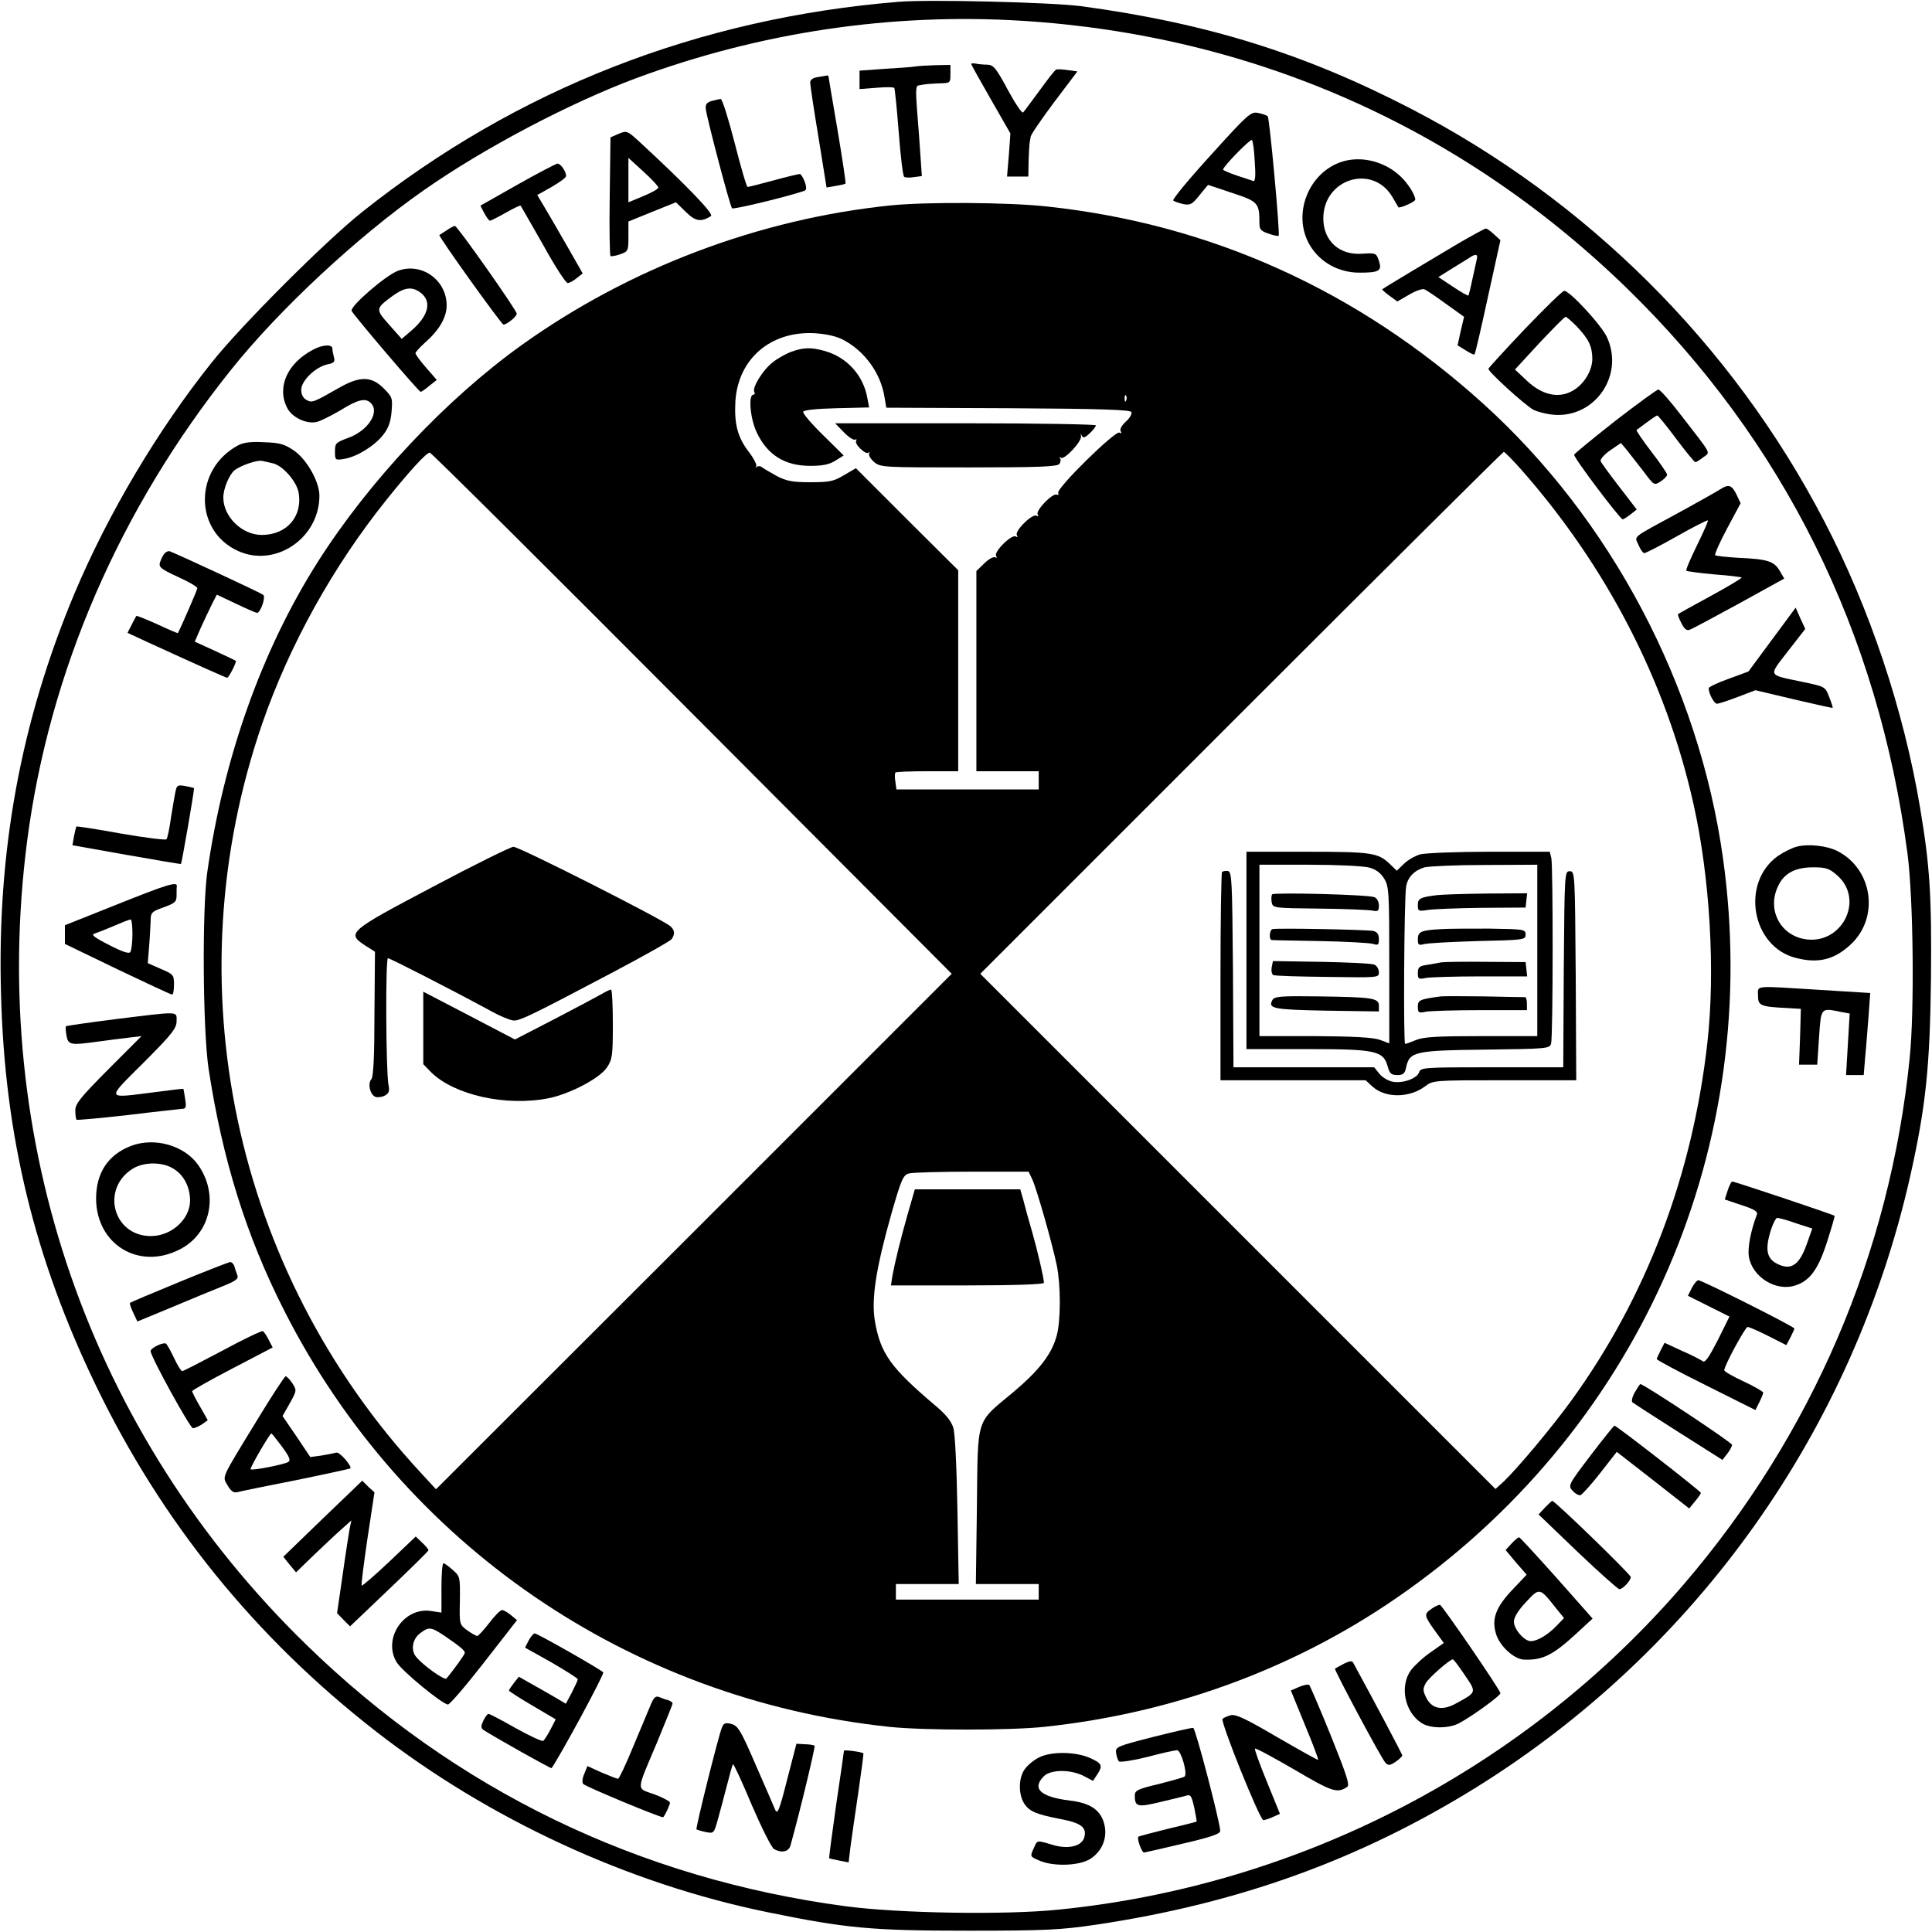 <?xml version="1.0" standalone="no"?>
<!DOCTYPE svg PUBLIC "-//W3C//DTD SVG 20010904//EN"
 "http://www.w3.org/TR/2001/REC-SVG-20010904/DTD/svg10.dtd">
<svg version="1.0" xmlns="http://www.w3.org/2000/svg"
 width="744pt" height="744pt" viewBox="0 0 744 744"
 preserveAspectRatio="xMidYMid meet">
<g transform="translate(0,744) scale(0.1,-0.1)"
fill="#000000" stroke="none">
<path d="M3460 7433 c-771 -63 -1470 -336 -2065 -809 -141 -112 -466 -437
-579 -579 -210 -263 -400 -584 -529 -890 -207 -494 -299 -993 -283 -1545 14
-545 129 -1016 365 -1505 255 -528 613 -970 1078 -1332 436 -339 972 -587
1510 -697 303 -62 399 -71 773 -71 296 0 353 3 490 23 550 82 1015 250 1465
529 850 529 1450 1375 1671 2353 60 268 76 420 80 760 3 321 -4 434 -42 660
-63 376 -194 768 -370 1105 -352 677 -912 1235 -1588 1585 -411 213 -785 330
-1271 396 -113 15 -587 27 -705 17z m475 -73 c888 -55 1691 -409 2329 -1029
604 -588 970 -1325 1082 -2181 22 -171 27 -600 8 -785 -75 -748 -375 -1449
-869 -2025 -607 -708 -1476 -1161 -2410 -1254 -205 -21 -614 -14 -817 13 -798
106 -1504 448 -2077 1006 -835 812 -1227 1943 -1076 3100 85 649 356 1275 784
1810 184 231 488 514 741 691 232 163 565 338 820 433 478 177 983 252 1485
221z"/>
<path d="M3740 7194 c0 -3 34 -64 76 -137 l75 -131 -6 -83 -7 -83 41 0 41 0 1
60 c1 33 3 65 4 70 1 6 3 16 4 23 0 8 41 67 90 133 l90 119 -37 5 c-20 3 -41
4 -45 2 -5 -2 -33 -38 -64 -81 -31 -42 -59 -80 -63 -84 -4 -5 -31 35 -59 87
-45 84 -55 96 -79 97 -15 0 -35 2 -44 4 -10 2 -18 1 -18 -1z"/>
<path d="M3525 7184 c-11 -2 -64 -6 -117 -9 l-98 -7 0 -35 0 -36 65 5 c36 3
67 3 69 -1 2 -3 10 -80 17 -171 7 -91 16 -168 21 -171 5 -3 22 -4 38 -1 l30 4
-6 87 c-3 47 -9 125 -13 174 -5 68 -4 87 6 88 7 1 18 3 23 4 6 1 30 3 55 4 45
1 45 1 45 36 l0 35 -57 -1 c-32 -1 -67 -3 -78 -5z"/>
<path d="M3148 7143 c-18 -3 -28 -10 -28 -21 0 -9 14 -104 32 -211 l31 -193
35 6 c19 3 36 7 38 9 2 2 -12 95 -31 208 -19 112 -35 205 -35 207 0 1 -3 1 -7
1 -5 -1 -20 -4 -35 -6z"/>
<path d="M2740 7051 c-19 -6 -24 -13 -22 -31 4 -35 93 -374 101 -382 5 -6 218
46 278 67 9 3 10 12 2 35 -6 16 -15 30 -19 30 -5 0 -51 -11 -102 -25 -51 -14
-96 -25 -99 -25 -4 0 -26 76 -50 170 -24 93 -48 170 -54 169 -5 -1 -21 -4 -35
-8z"/>
<path d="M4663 6843 c-84 -92 -149 -171 -145 -175 4 -4 22 -10 39 -14 27 -5
34 -1 62 34 l33 40 93 -31 c100 -33 105 -38 105 -117 0 -24 6 -30 36 -40 19
-7 37 -10 38 -8 6 7 -35 453 -42 460 -4 4 -21 10 -37 13 -28 6 -39 -4 -182
-162z m169 -26 c4 -54 2 -77 -6 -74 -6 2 -35 12 -63 21 -29 10 -53 20 -53 23
0 12 105 119 111 114 4 -4 9 -41 11 -84z"/>
<path d="M2383 6925 l-32 -14 -3 -226 c-2 -125 0 -229 3 -231 4 -2 21 1 38 7
30 11 31 13 31 68 l0 58 91 37 92 37 38 -37 c37 -37 59 -40 97 -16 12 8 -95
119 -268 279 -54 50 -56 51 -87 38z m152 -207 c0 -6 -26 -20 -57 -33 l-58 -24
0 86 0 85 58 -53 c31 -28 57 -56 57 -61z"/>
<path d="M5167 6817 c-129 -42 -192 -204 -123 -321 39 -66 111 -106 191 -106
77 0 88 7 75 46 -10 30 -13 30 -63 27 -89 -7 -151 49 -151 136 0 152 188 211
265 84 12 -21 23 -39 24 -41 4 -6 65 21 65 29 0 19 -29 64 -57 90 -61 58 -152
80 -226 56z"/>
<path d="M1993 6729 l-143 -81 15 -29 c9 -16 18 -29 22 -29 3 0 31 14 61 31
30 17 55 29 57 27 1 -2 40 -69 86 -150 45 -82 88 -148 95 -148 6 0 22 8 35 19
l23 18 -65 114 c-36 63 -76 131 -88 151 l-22 37 55 31 c31 18 56 36 56 42 0
18 -21 48 -33 48 -7 -1 -76 -37 -154 -81z"/>
<path d="M3430 6649 c-507 -52 -1006 -241 -1420 -537 -292 -209 -589 -525
-787 -837 -216 -341 -362 -754 -425 -1195 -20 -146 -17 -603 5 -754 53 -349
145 -646 293 -936 456 -897 1326 -1494 2329 -1600 132 -14 464 -14 596 0 511
54 991 234 1399 526 906 645 1369 1722 1215 2820 -93 665 -432 1306 -925 1751
-482 435 -1049 691 -1680 758 -146 16 -463 18 -600 4z m-184 -517 c83 -43 145
-128 160 -220 l7 -42 470 -2 c361 -2 471 -6 474 -15 3 -7 -7 -24 -22 -37 -16
-15 -24 -30 -19 -37 4 -8 3 -9 -5 -5 -15 10 -243 -214 -236 -232 3 -7 0 -10
-5 -7 -15 9 -83 -61 -74 -76 4 -8 3 -9 -4 -5 -16 10 -86 -59 -76 -75 4 -8 3
-9 -4 -5 -16 10 -86 -59 -76 -75 4 -7 3 -9 -4 -5 -6 3 -25 -7 -41 -23 l-31
-30 0 -386 0 -385 120 0 120 0 0 -35 0 -35 -274 0 -274 0 -4 30 c-3 17 -2 32
0 35 3 3 59 5 124 5 l118 0 0 387 0 387 -197 196 -197 197 -46 -27 c-40 -24
-57 -27 -129 -27 -69 0 -91 4 -130 24 -25 14 -51 29 -57 34 -6 5 -15 5 -20 1
-5 -4 -6 -3 -2 2 4 4 -8 29 -27 54 -45 58 -58 109 -53 198 11 162 135 269 303
261 46 -3 84 -11 111 -25z m1091 -234 c-3 -8 -6 -5 -6 6 -1 11 2 17 5 13 3 -3
4 -12 1 -19z m-1672 -1205 l1000 -1003 -993 -993 -993 -992 -60 65 c-721 779
-954 1884 -609 2884 105 303 272 604 478 861 88 110 155 183 167 182 6 0 460
-452 1010 -1004z m3192 940 c330 -374 559 -817 664 -1287 64 -284 85 -647 54
-921 -57 -511 -235 -980 -525 -1380 -75 -103 -204 -257 -259 -310 l-32 -29
-992 992 -992 992 1005 1005 c553 553 1008 1005 1011 1005 3 0 33 -30 66 -67z
m-1883 -2732 c16 -31 79 -252 96 -336 15 -75 15 -208 0 -266 -19 -73 -68 -136
-169 -221 -145 -121 -135 -90 -139 -440 l-4 -298 121 0 121 0 0 -30 0 -30
-275 0 -275 0 0 30 0 30 121 0 121 0 -5 283 c-3 169 -9 297 -16 319 -8 26 -30
53 -69 85 -173 147 -211 200 -233 326 -14 85 4 202 64 414 38 132 45 148 67
154 14 4 123 7 243 7 l218 0 13 -27z"/>
<path d="M3049 6086 c-20 -7 -53 -25 -73 -41 -39 -30 -81 -99 -71 -115 3 -6 1
-10 -4 -10 -20 0 -12 -93 13 -145 41 -87 108 -129 206 -129 48 0 73 5 97 20
l32 20 -80 79 c-44 43 -78 83 -76 89 2 7 49 12 129 14 l125 3 -7 37 c-16 88
-79 157 -166 181 -50 14 -80 13 -125 -3z"/>
<path d="M3250 5775 c18 -19 38 -31 43 -28 6 3 7 2 4 -4 -8 -13 37 -56 48 -46
4 5 5 3 2 -3 -3 -6 5 -21 18 -32 25 -22 32 -22 364 -22 271 0 341 3 350 13 6
8 7 18 3 22 -4 5 -2 5 4 2 14 -8 80 63 77 83 -2 11 -1 11 3 2 5 -10 12 -8 30
9 13 12 24 26 24 31 0 4 -226 8 -502 8 l-502 0 34 -35z"/>
<path d="M1665 4024 c-324 -171 -331 -177 -259 -225 l38 -24 -2 -238 c0 -166
-4 -243 -12 -253 -15 -17 -5 -60 16 -68 8 -3 25 -1 36 5 16 9 19 17 14 42 -10
52 -12 487 -2 487 8 0 250 -124 392 -201 39 -22 81 -39 93 -39 25 0 67 20 374
182 125 66 230 125 234 132 13 20 11 34 -5 49 -35 29 -584 307 -605 306 -12
-1 -152 -70 -312 -155z"/>
<path d="M2315 3611 c-16 -9 -98 -53 -181 -96 l-151 -78 -176 92 -177 92 0
-140 0 -139 30 -31 c89 -88 289 -133 454 -100 82 17 196 77 223 118 21 31 23
45 23 167 0 74 -3 134 -7 133 -5 0 -21 -8 -38 -18z"/>
<path d="M4800 3780 l0 -380 233 0 c264 0 294 -6 311 -67 7 -27 14 -33 37 -33
22 0 29 5 34 30 13 60 32 65 306 68 237 3 247 4 252 23 8 28 8 686 1 715 l-6
24 -232 0 c-127 0 -247 -5 -267 -10 -20 -6 -48 -22 -63 -37 l-27 -26 -27 26
c-45 43 -70 47 -318 47 l-234 0 0 -380z m473 319 c26 -7 44 -21 57 -42 19 -30
20 -53 20 -333 l0 -302 -37 14 c-27 9 -99 13 -250 14 l-213 0 0 330 0 330 193
0 c105 0 209 -5 230 -11z m647 -319 l0 -330 -215 0 c-169 0 -223 -3 -252 -15
-19 -8 -38 -15 -42 -15 -7 0 -4 563 4 606 6 36 31 62 71 74 16 4 120 9 232 9
l202 1 0 -330z"/>
<path d="M4899 3996 c-3 -4 -4 -17 -2 -30 5 -23 5 -23 186 -25 100 -1 192 -5
205 -8 18 -4 22 -1 22 20 0 14 -7 28 -17 32 -23 10 -386 19 -394 11z"/>
<path d="M4900 3862 c-12 -4 -14 -42 -2 -42 4 -1 88 -2 187 -4 99 -2 190 -7
203 -11 19 -6 22 -4 22 19 0 18 -6 27 -22 31 -26 5 -373 12 -388 7z"/>
<path d="M4897 3714 c-2 -14 1 -27 7 -29 6 -3 100 -6 209 -7 196 -3 197 -3
197 18 0 12 -8 25 -17 29 -10 5 -102 9 -204 11 l-187 3 -5 -25z"/>
<path d="M4900 3589 c-18 -33 2 -37 208 -41 l202 -3 0 22 c0 30 -25 33 -233
36 -144 2 -170 0 -177 -14z"/>
<path d="M5535 3993 c-66 -8 -75 -13 -75 -38 0 -24 2 -25 39 -19 21 3 114 7
207 8 l169 1 3 28 3 27 -158 -1 c-87 -1 -171 -4 -188 -6z"/>
<path d="M5550 3862 c-77 -4 -90 -10 -90 -38 0 -23 3 -25 23 -20 12 4 105 9
207 12 180 4 185 5 185 25 0 20 -5 21 -140 23 -77 0 -160 0 -185 -2z"/>
<path d="M5550 3734 c-14 -3 -40 -7 -57 -10 -27 -4 -33 -9 -33 -31 0 -23 3
-25 31 -19 17 3 112 6 211 6 l179 0 -3 28 -3 27 -150 1 c-82 1 -161 0 -175 -2z"/>
<path d="M5549 3603 c-82 -11 -89 -14 -89 -40 0 -23 3 -25 31 -19 17 3 112 6
210 6 l179 0 0 25 c0 14 -3 25 -7 25 -5 0 -76 1 -159 3 -83 1 -157 1 -165 0z"/>
<path d="M4706 4082 c-3 -3 -6 -185 -6 -404 l0 -398 279 0 280 0 26 -24 c49
-45 141 -45 202 0 32 24 32 24 307 24 l276 0 -2 403 c-3 394 -3 402 -23 402
-20 0 -20 -8 -23 -377 l-2 -378 -274 0 c-263 0 -275 -1 -281 -19 -8 -25 -66
-45 -105 -36 -16 4 -38 17 -49 31 l-19 24 -271 0 -271 0 -2 377 c-3 344 -4
376 -20 379 -9 1 -19 -1 -22 -4z"/>
<path d="M3495 2763 c-27 -96 -47 -175 -59 -240 l-5 -33 294 0 c180 0 295 4
295 10 0 18 -23 117 -45 195 -13 44 -28 99 -34 123 l-12 42 -203 0 -203 0 -28
-97z"/>
<path d="M1720 6553 c-14 -9 -26 -17 -28 -18 -5 -4 239 -345 247 -345 13 0 51
31 51 42 0 13 -229 338 -238 338 -4 0 -19 -8 -32 -17z"/>
<path d="M5615 6502 c-91 -54 -287 -171 -292 -176 -2 -1 11 -13 28 -25 l30
-22 45 26 c25 15 52 24 59 21 8 -3 45 -28 83 -56 l70 -50 -13 -55 -12 -55 31
-19 c17 -11 32 -18 34 -16 3 2 26 102 52 222 l48 218 -25 23 c-13 12 -27 22
-31 22 -4 0 -52 -26 -107 -58z m71 -65 c-3 -12 -10 -47 -17 -77 -6 -30 -13
-56 -14 -58 -2 -2 -29 13 -60 34 l-56 37 48 30 c26 16 57 35 68 42 29 20 38
18 31 -8z"/>
<path d="M1532 6397 c-46 -17 -184 -136 -178 -154 6 -15 258 -311 266 -312 3
0 18 10 33 23 l29 23 -41 47 c-23 26 -41 51 -41 56 0 4 16 22 35 39 56 49 85
98 85 145 0 98 -97 167 -188 133z m85 -82 c48 -34 35 -91 -35 -150 l-35 -30
-48 54 c-54 61 -54 62 15 113 44 31 71 35 103 13z"/>
<path d="M5873 6174 c-76 -80 -139 -149 -141 -154 -4 -9 140 -140 173 -158 14
-7 44 -15 67 -18 163 -22 285 145 217 296 -20 46 -144 180 -165 180 -7 0 -74
-66 -151 -146z m199 9 c46 -49 59 -75 60 -124 0 -47 -33 -101 -78 -125 -53
-29 -115 -15 -172 38 l-48 45 94 102 c52 55 97 101 101 101 4 0 23 -17 43 -37z"/>
<path d="M1205 6093 c-99 -52 -140 -145 -99 -224 18 -36 74 -63 113 -54 15 3
56 24 92 45 66 41 96 49 117 28 36 -36 -12 -108 -89 -135 -46 -17 -49 -20 -49
-52 0 -33 1 -34 36 -28 49 8 118 51 150 93 20 25 29 51 32 90 4 51 3 55 -31
89 -46 46 -90 47 -167 4 -105 -60 -108 -61 -130 -49 -13 7 -20 21 -20 39 0 35
56 89 102 98 24 5 29 10 24 27 -3 12 -6 27 -6 34 0 17 -39 15 -75 -5z"/>
<path d="M6220 5819 c-85 -67 -156 -125 -158 -130 -4 -9 177 -249 187 -249 3
0 17 9 30 19 l24 19 -67 87 c-37 48 -70 93 -72 99 -3 7 14 26 37 42 l41 28 22
-26 c11 -14 40 -51 64 -82 42 -56 42 -56 67 -40 14 9 25 21 25 26 0 5 -27 45
-61 89 -34 44 -59 82 -57 83 59 44 76 56 80 56 3 0 36 -40 73 -90 37 -49 70
-90 74 -90 3 0 17 9 30 19 28 21 36 5 -83 159 -43 56 -83 102 -90 102 -6 -1
-81 -55 -166 -121z"/>
<path d="M915 5724 c-168 -92 -168 -327 0 -405 144 -67 315 48 315 212 0 54
-48 139 -98 174 -37 25 -54 30 -115 32 -52 3 -80 -1 -102 -13z m135 -68 c38
-8 92 -69 100 -113 16 -92 -46 -163 -142 -163 -76 0 -148 70 -148 144 0 34 22
87 43 105 23 18 88 41 107 36 8 -2 26 -6 40 -9z"/>
<path d="M6625 5556 c-11 -7 -83 -48 -160 -90 -187 -102 -171 -88 -155 -125 7
-17 17 -31 22 -31 6 0 62 29 126 65 63 36 117 63 119 61 2 -2 -17 -45 -42 -96
-25 -51 -44 -95 -41 -98 3 -2 51 -9 108 -14 56 -4 103 -10 105 -12 2 -2 -51
-34 -119 -71 -68 -37 -124 -68 -126 -70 -2 -2 4 -17 13 -35 11 -22 21 -30 32
-25 9 3 95 49 190 101 l174 96 -18 31 c-22 36 -46 44 -160 49 -46 3 -85 7 -88
10 -3 3 17 49 46 103 l52 97 -16 34 c-18 36 -30 41 -62 20z"/>
<path d="M633 5308 c-6 -7 -13 -22 -17 -34 -5 -18 3 -25 68 -55 42 -19 75 -38
76 -44 0 -6 -59 -142 -75 -173 -1 -1 -37 14 -79 34 -43 19 -79 34 -81 32 -1
-2 -10 -17 -18 -34 l-16 -31 82 -38 c190 -87 297 -135 302 -135 6 0 37 61 33
65 -2 2 -38 19 -81 39 l-77 35 23 53 c13 29 33 70 43 91 l19 37 74 -35 c40
-19 76 -35 81 -35 13 0 34 60 24 69 -7 7 -313 149 -360 168 -6 2 -15 -2 -21
-9z"/>
<path d="M6824 4977 l-91 -123 -76 -28 c-43 -15 -77 -32 -77 -36 0 -21 21 -60
32 -60 7 0 43 12 80 26 l68 26 148 -35 c81 -19 148 -34 149 -33 2 1 -4 20 -13
42 -15 40 -16 40 -102 58 -137 29 -133 19 -57 118 l67 86 -19 41 -18 41 -91
-123z"/>
<path d="M677 4397 c-3 -12 -11 -58 -18 -102 -6 -44 -14 -83 -18 -87 -3 -4
-82 6 -175 22 -93 17 -171 29 -172 27 -1 -1 -5 -18 -9 -37 l-6 -35 208 -37
c114 -20 208 -36 210 -35 3 4 53 290 50 292 -1 1 -16 5 -34 8 -26 5 -32 3 -36
-16z"/>
<path d="M6921 4180 c-18 -4 -52 -21 -74 -36 -145 -103 -102 -350 69 -393 86
-22 147 -7 210 51 113 104 86 292 -51 361 -39 20 -111 28 -154 17z m154 -111
c108 -95 16 -272 -128 -245 -94 18 -142 115 -100 203 23 50 66 73 135 73 50 0
62 -4 93 -31z"/>
<path d="M453 3958 l-203 -81 0 -36 0 -36 203 -98 c111 -53 205 -97 210 -97 4
0 7 17 7 39 0 37 -2 39 -51 60 l-50 22 5 62 c3 34 5 78 6 98 0 35 3 38 50 55
44 16 50 21 50 46 0 15 0 31 1 36 1 18 -38 6 -228 -70z m57 -115 c0 -32 -4
-63 -8 -69 -5 -8 -30 0 -82 27 -59 30 -71 40 -55 44 11 4 45 17 75 30 30 13
58 24 63 24 4 1 7 -25 7 -56z"/>
<path d="M6770 3605 c0 -38 10 -42 115 -47 l50 -3 -3 -107 -4 -108 35 0 35 0
7 105 c8 117 6 114 85 98 l33 -6 -7 -119 -7 -118 34 0 34 0 6 73 c4 39 9 110
13 158 l6 85 -193 12 c-261 16 -239 19 -239 -23z"/>
<path d="M442 3515 c-101 -13 -185 -25 -188 -27 -2 -3 -1 -19 2 -36 7 -36 14
-38 122 -23 37 5 90 12 117 15 l50 6 -127 -127 c-108 -109 -128 -133 -128
-159 0 -17 2 -33 5 -36 3 -2 91 6 197 18 106 13 201 23 210 24 14 0 16 7 11
38 -3 20 -6 38 -7 39 -1 1 -50 -5 -111 -13 -191 -24 -188 -32 -42 114 110 110
127 132 127 160 0 39 15 38 -238 7z"/>
<path d="M504 3027 c-88 -34 -134 -104 -134 -203 1 -176 164 -276 321 -196
120 60 153 211 72 326 -53 75 -168 108 -259 73z m163 -87 c41 -24 65 -72 65
-124 -1 -72 -72 -136 -151 -136 -146 0 -194 183 -69 260 43 26 113 26 155 0z"/>
<path d="M6653 2855 l-11 -34 65 -22 c47 -15 63 -25 59 -35 -24 -64 -37 -130
-31 -164 13 -78 105 -135 179 -110 56 18 88 62 122 168 17 53 30 98 29 100 -3
4 -385 132 -394 132 -4 0 -12 -16 -18 -35z m264 -126 l62 -20 -22 -62 c-27
-75 -57 -98 -104 -78 -47 19 -57 52 -37 122 9 32 22 59 28 59 7 0 40 -9 73
-21z"/>
<path d="M690 2503 c-102 -42 -187 -78 -189 -80 -3 -2 3 -19 12 -38 l16 -34
133 55 c73 31 161 67 196 81 50 20 62 29 56 42 -3 9 -9 24 -11 34 -3 9 -10 17
-17 17 -6 -1 -94 -35 -196 -77z"/>
<path d="M6515 2480 l-15 -30 80 -40 80 -40 -45 -91 c-34 -66 -49 -88 -58 -81
-7 5 -42 24 -80 40 l-67 31 -15 -29 c-8 -16 -15 -31 -15 -34 0 -3 85 -49 190
-101 l190 -95 15 30 c8 16 15 33 15 37 0 4 -34 24 -75 43 -41 19 -74 38 -75
43 -1 16 81 167 90 167 6 0 42 -16 80 -35 l69 -35 16 30 c8 16 15 31 15 34 0
7 -356 186 -370 186 -5 0 -16 -13 -25 -30z"/>
<path d="M857 2239 c-81 -43 -151 -79 -155 -79 -5 0 -19 23 -32 51 -13 28 -27
52 -31 55 -11 6 -59 -17 -59 -29 0 -21 152 -297 163 -297 7 0 22 7 35 15 l22
16 -30 53 c-17 29 -30 55 -30 59 0 3 70 43 155 87 l155 81 -15 29 c-8 16 -18
31 -23 34 -4 2 -74 -31 -155 -75z"/>
<path d="M988 1968 c-141 -231 -132 -212 -111 -249 13 -22 23 -29 38 -25 11 3
112 24 225 46 113 23 207 44 209 45 8 8 -42 66 -54 61 -7 -2 -32 -7 -56 -11
l-44 -6 -53 79 -54 79 28 49 c27 49 27 50 10 77 -10 15 -22 27 -26 27 -4 0
-55 -78 -112 -172z m98 -99 c29 -39 34 -53 24 -59 -17 -10 -139 -34 -145 -28
-4 4 74 138 80 138 2 0 20 -23 41 -51z"/>
<path d="M6296 2079 c-10 -17 -14 -34 -10 -39 5 -4 85 -56 178 -115 l169 -107
18 23 c10 13 19 29 19 35 0 9 -340 234 -353 234 -2 0 -11 -14 -21 -31z"/>
<path d="M6125 1835 c-86 -113 -87 -116 -69 -136 10 -11 23 -18 30 -17 6 2 41
40 76 85 l64 82 140 -109 139 -109 22 27 c13 15 23 30 23 33 0 6 -325 259
-333 259 -2 0 -44 -52 -92 -115z"/>
<path d="M1243 1592 l-152 -147 24 -30 25 -30 67 65 c38 36 85 81 107 100 l39
35 -7 -34 c-3 -19 -16 -99 -27 -179 l-21 -144 25 -26 25 -25 151 144 c83 79
151 146 151 149 0 4 -11 17 -25 30 l-24 23 -102 -97 c-56 -53 -104 -94 -106
-92 -3 2 8 84 22 181 l27 178 -24 22 -23 23 -152 -146z"/>
<path d="M5949 1634 l-24 -26 150 -144 c83 -79 155 -143 161 -144 13 0 44 33
44 47 0 10 -292 293 -302 293 -3 0 -15 -12 -29 -26z"/>
<path d="M5821 1496 l-23 -25 40 -48 41 -47 -53 -56 c-64 -67 -82 -112 -66
-168 12 -48 69 -101 108 -103 71 -3 111 16 201 99 l64 59 -138 156 c-77 86
-142 157 -145 157 -4 0 -17 -11 -29 -24z m171 -249 l31 -38 -29 -30 c-32 -34
-74 -59 -99 -59 -25 0 -65 46 -65 75 0 17 16 43 47 76 52 56 52 56 115 -24z"/>
<path d="M1700 1325 l0 -95 -39 6 c-106 17 -189 -107 -133 -198 21 -34 174
-160 197 -162 7 0 69 72 139 162 l127 163 -23 19 c-13 11 -28 19 -34 20 -7 0
-29 -22 -50 -50 -21 -27 -42 -50 -46 -50 -5 0 -22 10 -39 22 -30 22 -30 23
-28 115 1 90 1 92 -27 117 -16 14 -32 26 -36 26 -5 0 -8 -43 -8 -95z m11 -184
c57 -39 79 -56 79 -66 0 -6 -43 -66 -71 -99 -7 -8 -89 50 -116 83 -22 25 -15
68 13 90 35 27 42 27 95 -8z"/>
<path d="M5512 1244 c-29 -20 -28 -25 13 -83 l35 -48 -51 -36 c-28 -19 -61
-50 -75 -68 -45 -61 -25 -162 40 -204 33 -22 103 -22 143 -2 53 28 164 109
161 117 -10 26 -225 339 -233 340 -6 0 -21 -7 -33 -16z m129 -255 c46 -68 47
-65 -38 -111 -51 -27 -91 -18 -112 27 -12 25 -12 32 0 54 12 21 92 91 104 91
3 0 23 -27 46 -61z"/>
<path d="M2036 1123 l-14 -28 102 -57 c55 -32 101 -61 101 -65 0 -4 -11 -27
-23 -51 l-23 -43 -37 22 c-20 12 -61 35 -91 52 l-53 30 -19 -24 c-10 -13 -19
-26 -19 -29 0 -3 41 -29 90 -58 l90 -53 -20 -39 c-11 -21 -24 -41 -28 -44 -5
-3 -52 19 -106 49 -53 30 -100 55 -105 55 -4 0 -13 -12 -20 -27 -10 -21 -9
-28 1 -35 43 -28 260 -150 262 -147 35 50 205 364 199 369 -13 13 -254 150
-264 150 -4 0 -15 -12 -23 -27z"/>
<path d="M5175 1033 c-16 -9 -32 -17 -34 -19 -4 -4 178 -345 194 -362 11 -12
17 -11 39 3 14 10 26 21 26 25 0 5 -105 203 -189 357 -4 8 -14 7 -36 -4z"/>
<path d="M5003 944 l-32 -14 54 -132 c30 -72 53 -133 51 -135 -1 -2 -72 38
-157 87 -121 71 -159 89 -179 85 -14 -4 -28 -10 -32 -14 -10 -9 144 -391 157
-390 6 0 22 5 37 12 l27 12 -50 123 c-28 68 -49 126 -46 128 3 3 71 -34 152
-81 146 -86 165 -92 203 -66 11 6 -3 48 -63 197 -42 104 -80 192 -83 195 -4 4
-21 0 -39 -7z"/>
<path d="M2505 873 c-9 -21 -39 -93 -67 -160 -28 -68 -54 -123 -58 -123 -4 0
-32 11 -63 24 l-55 25 -12 -30 c-8 -18 -9 -34 -4 -39 11 -11 304 -133 308
-128 8 9 26 48 26 56 0 5 -27 20 -60 32 -71 26 -72 5 11 202 32 78 59 144 59
148 0 4 -8 10 -17 13 -10 2 -26 8 -35 12 -13 5 -21 -2 -33 -32z"/>
<path d="M2780 787 c-13 -30 -102 -388 -98 -392 2 -1 17 -6 35 -10 32 -6 32
-6 47 47 8 29 24 88 35 131 11 43 21 81 24 83 2 2 35 -68 72 -157 38 -88 76
-164 86 -170 30 -16 56 -10 63 14 40 144 96 380 93 384 -3 3 -20 6 -38 6 l-32
2 -36 -139 c-30 -119 -37 -135 -46 -115 -5 13 -39 90 -75 173 -57 132 -68 150
-93 157 -23 6 -30 4 -37 -14z"/>
<path d="M4440 751 c-140 -36 -145 -38 -142 -62 2 -13 7 -28 11 -32 5 -4 53 3
109 17 55 15 107 26 115 26 15 0 41 -90 29 -101 -4 -4 -49 -16 -99 -29 -81
-19 -93 -25 -93 -44 0 -44 10 -47 100 -25 47 11 92 22 102 25 13 4 18 -6 27
-47 6 -29 10 -53 9 -54 -2 -1 -52 -14 -112 -28 -60 -15 -110 -28 -112 -30 -7
-7 13 -62 22 -61 5 1 73 16 152 35 107 25 142 37 141 49 -2 38 -95 394 -104
396 -6 1 -75 -15 -155 -35z"/>
<path d="M3250 698 c0 -2 -13 -96 -30 -208 -16 -112 -28 -205 -27 -206 1 -1
18 -5 39 -9 l36 -7 7 59 c4 32 18 126 30 208 12 83 21 151 20 153 -4 5 -75 15
-75 10z"/>
<path d="M4001 672 c-19 -9 -43 -29 -54 -44 -25 -33 -26 -97 -3 -133 20 -31
47 -42 140 -60 79 -15 101 -32 92 -69 -9 -36 -62 -49 -124 -30 -60 18 -57 18
-70 -11 -16 -35 -17 -34 23 -51 55 -23 155 -19 196 9 46 31 66 85 50 138 -15
50 -54 76 -130 85 -114 14 -149 46 -101 94 26 26 102 27 153 1 l36 -19 16 24
c23 35 19 43 -27 64 -56 25 -151 26 -197 2z"/>
</g>
</svg>
